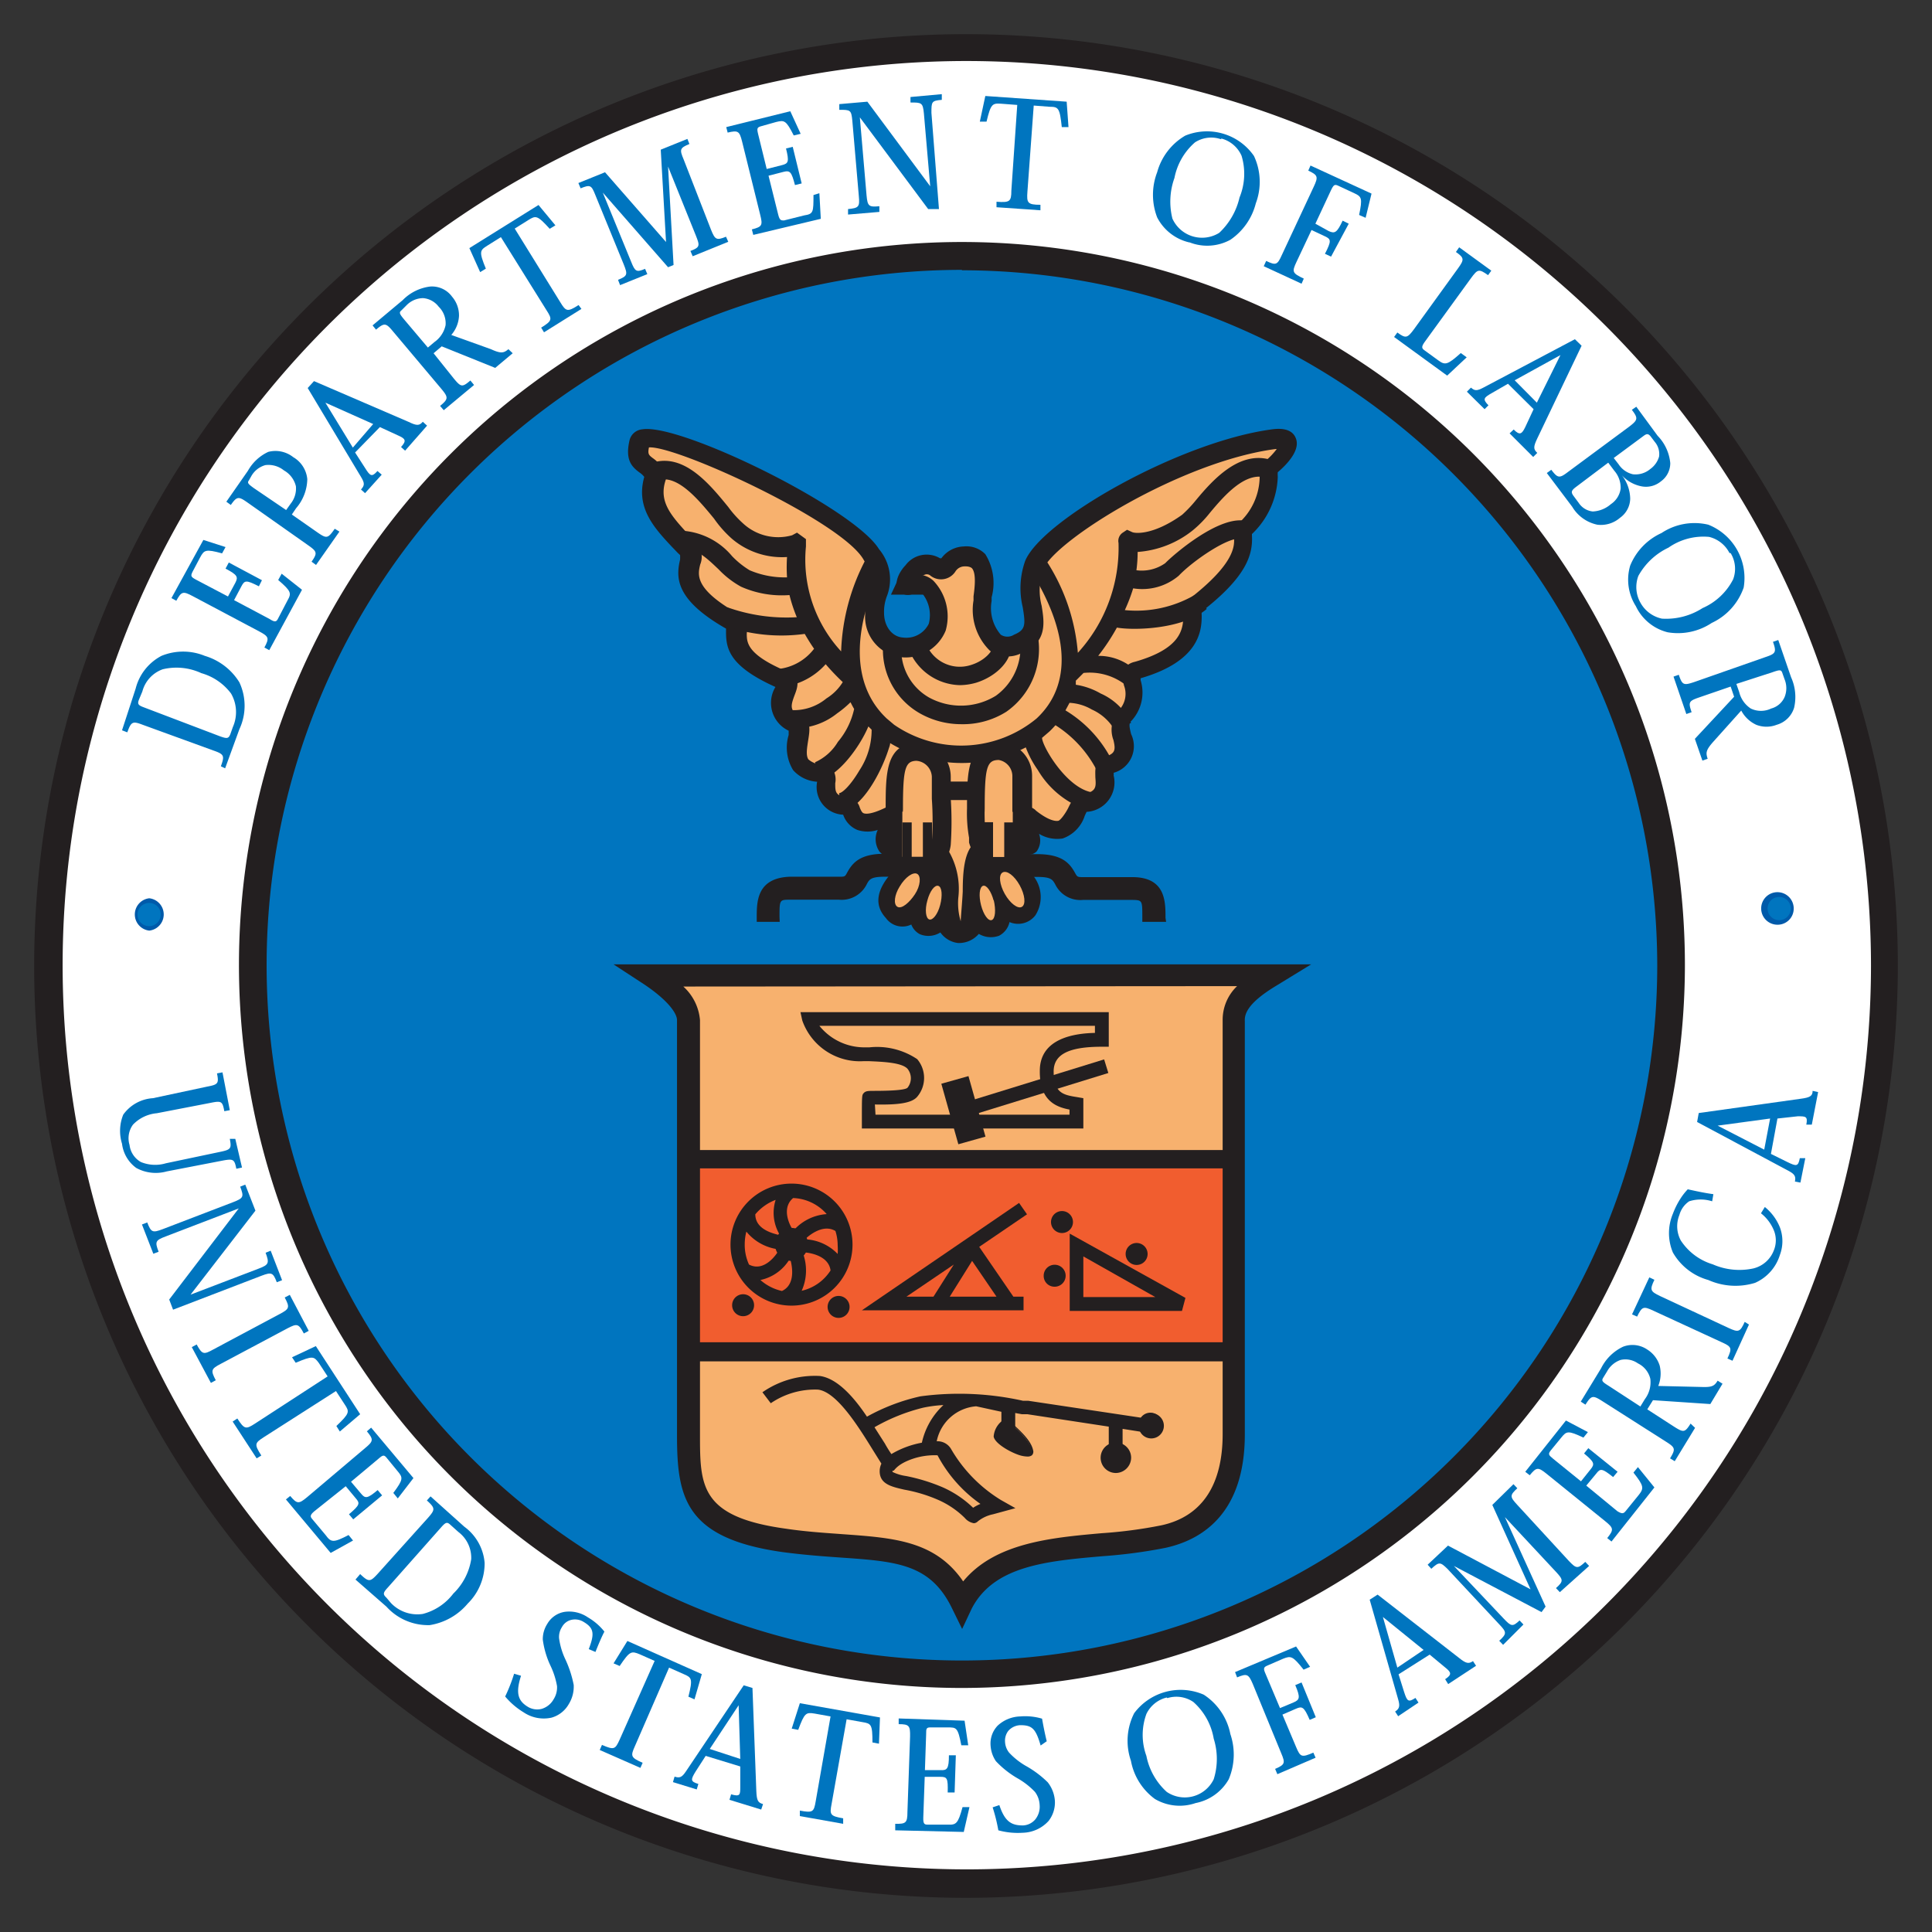 <svg id="Layer_2" data-name="Layer 2" xmlns="http://www.w3.org/2000/svg" viewBox="0 0 95 95"><rect x="0" y="0" width="95" height="95" fill="#333333" stroke="none"/><defs><style>.cls-1{fill:#fff;}.cls-2{fill:#231f20;}.cls-3,.cls-7{fill:#0075bf;}.cls-4{fill:#f7b16e;}.cls-5{fill:#f15d2f;}.cls-6{fill:#f0514e;}.cls-7{fill-rule:evenodd;}.cls-8{fill:#005aaa;}</style></defs><title>Artboard 1</title><path class="cls-1" d="M2.36,47.5A45.14,45.14,0,1,1,47.5,92.64,45.14,45.14,0,0,1,2.36,47.5"/><path class="cls-2" d="M47.5,93.32A45.82,45.82,0,1,1,93.32,47.5,45.87,45.87,0,0,1,47.5,93.32ZM47.5,3A44.46,44.46,0,1,0,92,47.5,44.5,44.5,0,0,0,47.5,3Z"/><path class="cls-3" d="M12.44,47.48A34.87,34.87,0,1,1,47.3,82.34,34.87,34.87,0,0,1,12.44,47.48"/><path class="cls-2" d="M47.3,83A35.55,35.55,0,1,1,82.85,47.47,35.58,35.58,0,0,1,47.3,83Zm0-69.73A34.19,34.19,0,1,0,81.49,47.47,34.22,34.22,0,0,0,47.3,13.29Z"/><path class="cls-4" d="M32.48,47.85H62.29l-1.55,1.89L60.48,72l-1.43,2.81-6.87,1.39-3,.69-1.5,1.55-.26.53-1-1.54-2-.91L41.27,76,38,75.54,35.3,74.47l-1.11-1.6-.49-3.62.17-13.89-.11-5.43s-2.07-2.08-1.28-2.08"/><path class="cls-4" d="M47.4,79.23l-1.1-1.68-2-.9-3-.52L38,75.65l-2.77-1.08-1.16-1.68-.48-3.62.16-13.91L33.64,50c-.42-.43-1.6-1.68-1.43-2.09,0-.07.1-.15.27-.15H62.53l-1.68,2-.27,22.29-1.46,2.86-6.92,1.4-3,.69-1.45,1.5Zm-12-4.85,2.69,1.05,3.22.48,3.09.53,2.08.93.92,1.4.2-.38,1.52-1.57h0l3-.69L59,74.74,60.37,72l.25-22.3,0,0L62.05,48H32.48s-.06,0-.06,0,.57,1,1.42,1.87l0,0L34,55.36l-.16,13.9.47,3.57Z"/><rect class="cls-5" x="33.89" y="57.03" width="26.58" height="9.38"/><path class="cls-6" d="M60.59,66.53H33.78V56.92H60.59ZM34,66.3H60.36V57.15H34Z"/><path class="cls-2" d="M50.33,64.43H42.38l5.39-3.68h0l2.34-1.6.39.56-2.35,1.6,1.68,2.45h.5Zm-3.63-.67H49L47.8,62Zm-2.13,0H45.9l1-1.58Zm8.7-8.27H42.38v-.34c0-1.3,0-1.3.09-1.4s.2-.11.48-.11c1.26,0,1.59-.08,1.67-.15a.74.74,0,0,0,0-.94c-.29-.31-1.24-.34-1.87-.37h-.3a3,3,0,0,1-3-2l-.09-.41H54.52v1.7h-.34c-1.62,0-2.36.37-2.37,1.2,0,1.09.48,1.17,1.17,1.28l.29.05v1.5Zm-10.22-.68h9.54v-.25c-.68-.13-1.48-.45-1.46-1.91,0-1.63,1.78-1.84,2.71-1.86v-.35H40.29a2.84,2.84,0,0,0,2.17,1.06h.29a3.54,3.54,0,0,1,2.35.58,1.43,1.43,0,0,1,0,1.85c-.28.33-1,.4-2.08.38Z"/><path class="cls-2" d="M60.79,66.94H34.18V66H60.79Zm-.1-9.49H34.08v-.9H60.69Z"/><path class="cls-2" d="M47.31,80.1l-.49-1c-1.06-2.2-2.72-2.32-5.45-2.51-.86-.06-1.83-.13-2.88-.27-4.84-.68-5.2-2.72-5.2-5.77V50.16c0-.32-.42-.95-1.59-1.74l-1.53-1H32l30.47,0h2l-1.73,1.06c-1.54.93-1.54,1.48-1.53,1.75V70.53c0,3.91-2.12,5.19-3.9,5.58a24.87,24.87,0,0,1-3.08.41c-2.76.24-5.36.47-6.45,2.58ZM33.6,48.51a2.51,2.51,0,0,1,.82,1.65V70.53c0,2.53,0,4.06,4.23,4.64,1,.15,2,.21,2.8.27,2.5.18,4.54.32,5.91,2.32,1.56-1.9,4.34-2.15,6.82-2.37A22.6,22.6,0,0,0,57.12,75c2-.44,3-2,3-4.48V50.17a2.29,2.29,0,0,1,.71-1.68Z"/><path class="cls-2" d="M38.23,61.19a.69.69,0,1,1,.69.69.69.69,0,0,1-.69-.69"/><path class="cls-2" d="M38.92,62a.81.81,0,1,1,.81-.81A.81.81,0,0,1,38.92,62Zm0-1.39a.58.58,0,1,0,.58.58A.58.58,0,0,0,38.92,60.61Z"/><path class="cls-2" d="M38.92,64.2a3,3,0,1,1,3-3A3,3,0,0,1,38.92,64.2Zm-1.53-1.26a2.38,2.38,0,0,0,1.06.54c.82-.38.39-1.62.39-1.63l.64-.23a2.44,2.44,0,0,1-.06,1.85,2.29,2.29,0,0,0,1.42-1c-.11-.83-1.28-.89-1.33-.89l0-.68h.05l-.48-.46a2.38,2.38,0,0,1,1.57-.74A2.3,2.3,0,0,0,39,58.91c-.63.53-.1,1.43-.07,1.47l-.58.35A2.09,2.09,0,0,1,38.14,59a2.42,2.42,0,0,0-1,.71c0,.89,1.25,1,1.3,1.06l-.07.67a2.41,2.41,0,0,1-1.67-.88,2.51,2.51,0,0,0-.08.62,2.32,2.32,0,0,0,.21,1c.78.41,1.4-.59,1.42-.63l.59.34A2.2,2.2,0,0,1,37.39,62.94Zm2.21-2a2.34,2.34,0,0,1,1.59.72,3,3,0,0,0,0-.42,2.35,2.35,0,0,0-.11-.71C40.43,60.14,39.69,60.84,39.6,60.92Z"/><path class="cls-2" d="M36,64.18a.54.54,0,1,1,.54.54.54.54,0,0,1-.54-.54"/><path class="cls-2" d="M40.7,64.19a.54.54,0,0,1,1.07,0,.54.54,0,1,1-1.07,0"/><path class="cls-2" d="M55.35,61.67a.54.54,0,1,1,.54.53.54.54,0,0,1-.54-.53"/><path class="cls-2" d="M51.68,60.09a.54.54,0,1,1,.54.54.54.54,0,0,1-.54-.54"/><path class="cls-2" d="M51.32,62.73a.54.54,0,1,1,.53.54.53.53,0,0,1-.53-.54"/><path class="cls-2" d="M47.89,74.9a.75.75,0,0,1-.45-.26,4.32,4.32,0,0,0-1.29-.88,7.42,7.42,0,0,0-1.68-.51c-.65-.15-1.27-.28-1.21-1h0a.9.9,0,0,1,.08-.28l-.4-.64c-.67-1.08-1.77-2.89-2.72-3A3.86,3.86,0,0,0,37.9,69l-.41-.54a4.52,4.52,0,0,1,2.83-.8c.84.12,1.64,1,2.31,2a9.75,9.75,0,0,1,2.63-1,14.41,14.41,0,0,1,5.05.22l.26,0,6,.9-.1.68-1.27-.2v.89h-.68v-1l-4-.61-.27,0-.33-.06v.94h-.68v-1L48,69.15v0a2.15,2.15,0,0,0-1.94,1.72.77.77,0,0,1,.7.37,7.14,7.14,0,0,0,2.46,2.52l.71.4-1.1.3a1.75,1.75,0,0,0-.75.35A.3.3,0,0,1,47.89,74.9Zm-4-2.58a.09.09,0,0,0,0,.06,2.25,2.25,0,0,0,.67.2,9.05,9.05,0,0,1,1.81.56,5.17,5.17,0,0,1,1.48,1h0a2.14,2.14,0,0,1,.36-.19,6.8,6.8,0,0,1-2.11-2.39,3.36,3.36,0,0,0-1.52.29C44.1,72.07,44,72.27,43.94,72.32ZM43,70.18l.51.8c.11.2.22.37.32.52a4.55,4.55,0,0,1,1.5-.56h0a3.57,3.57,0,0,1,1.06-1.85,6.22,6.22,0,0,0-1,.13A9.23,9.23,0,0,0,43,70.18Zm15.12-5.72H52.6v-3.8l5.69,3.16Zm-4.85-.68h3.54l-3.54-2Z"/><path class="cls-2" d="M56,70.11a.57.57,0,1,1,1.13,0,.57.57,0,0,1-1.13,0"/><path class="cls-2" d="M56.61,70.73a.62.62,0,0,1-.62-.62.62.62,0,1,1,.62.62Zm0-1.13a.51.51,0,0,0-.51.51.51.51,0,0,0,1,0A.51.51,0,0,0,56.61,69.6Z"/><path class="cls-2" d="M49.53,69.85c.76.65,1.13,1.08,1.21,1.46.15.69-1.74-.19-1.83-.68,0-.29.46-.92.62-.78"/><path class="cls-2" d="M50.51,71.62a1.44,1.44,0,0,1-.45-.09c-.45-.16-1.14-.56-1.2-.89a1.08,1.08,0,0,1,.48-.82c.12-.07.19,0,.23,0h0c.81.69,1.15,1.11,1.23,1.49a.25.25,0,0,1-.06.25A.35.35,0,0,1,50.51,71.62Zm-1-1.73a.15.15,0,0,0-.08,0,1,1,0,0,0-.43.7c0,.23.59.62,1.13.8.28.1.49.12.56,0s.05,0,0-.15c-.07-.35-.42-.76-1.19-1.42h0Z"/><path class="cls-2" d="M54.18,71.68a.69.69,0,1,1,.69.69.69.69,0,0,1-.69-.69"/><path class="cls-2" d="M54.87,72.43a.75.75,0,1,1,.75-.75A.76.76,0,0,1,54.87,72.43Zm0-1.39a.64.64,0,1,0,0,1.28.64.64,0,0,0,0-1.28Z"/><path class="cls-4" d="M31.5,21.72c.29-1.19,10.09,3.5,11.33,5.56,1,1.66.15,1.62.19,2.9a1.55,1.55,0,0,0,1.37,1.66,1.7,1.7,0,0,0,1.71-1c.29-.91-.27-2.6-1.36-2.07-.61.3.3-1.51,1.24-.93.77.48.5-.44,1.46-.5,1.3-.07,1,1.57.88,2.18-.14,1.25.45,2.68,1.73,2.15,1.64-.68.08-2.15.79-3.87S58,22.21,62.63,21.6c1.3-.17.48.85-.14,1.36-.32.26.27,1.49-1.33,3.08-.31.31.78,1.28-2.43,3.77-.4.31.68,2.17-2.83,3.16-.78.22.47,1.07-.59,2.27-.68.76.8,1.85-.85,2.4-.51.17.59,1.61-1.22,1.87-.43.06-.43,2.38-2.57.7-.65-.51.39,1.53-.14,1.39a1.3,1.3,0,0,1-.71-.37,2.55,2.55,0,0,0,.65,2.09c.48.4.37,2.33-1.13,1.33-.17-.11.14,1.59-1.27.71-.22-.13-.74,1.35-1.67-.06-.12-.17-1.12,1-1.3-.5,0-.23-.54.76-1.22,0s.31-1.59.47-1.81c.46-.62-.14-1.16.07-1.64.48-1.13-.37.74-.82.2s.68-1.76.14-1.5c-2,1-1.75-.42-2.07-.45C39.94,39.46,41,38,40.46,38c-2.18-.12-.82-2.24-1.25-2.41-1.61-.64-.17-2-.56-2.14-3.54-1.44-1.91-2.52-2.68-3-3.34-1.92-1.6-2.95-2.07-3.47-1-1.14-2.19-2.06-1.63-3.66-.32-.72-1.06-.46-.77-1.65"/><path class="cls-2" d="M47.19,46.37h-.08a1.24,1.24,0,0,1-.87-.52,1.1,1.1,0,0,1-1,.09.89.89,0,0,1-.43-.48,1,1,0,0,1-1.25-.32c-.59-.64-.47-1.41.35-2.3l.09-.09c.12-.17.1-.29,0-.61v0a.58.58,0,0,1-.19,0,.77.77,0,0,1-.56-.26,1.07,1.07,0,0,1-.09-1.07,1.61,1.61,0,0,1-1,0,1.24,1.24,0,0,1-.7-.75,1.36,1.36,0,0,1-1.28-1.62A1.72,1.72,0,0,1,39,37.87a2.13,2.13,0,0,1-.22-1.73l0-.21a1.51,1.51,0,0,1-.65-2.15v0c-2.22-1-2.42-1.84-2.43-2.65,0-.08,0-.19,0-.22-2.49-1.42-2.47-2.5-2.26-3.39a1.64,1.64,0,0,0,0-.23c-.11-.09-.24-.24-.38-.38-.89-.95-1.81-1.94-1.38-3.46a1,1,0,0,0-.24-.22c-.39-.29-.71-.63-.48-1.6a.71.71,0,0,1,.63-.52C33.48,20.81,42,25,43.22,27a2.3,2.3,0,0,1,.4,2.29,2.14,2.14,0,0,0-.15.84c0,.69.41,1.19.94,1.22a1.23,1.23,0,0,0,1.26-.68,1.69,1.69,0,0,0-.33-1.5.33.33,0,0,0-.4,0,.56.56,0,0,1-.74-.13c-.27-.36,0-.9.33-1.25a1.29,1.29,0,0,1,1.69-.34l.07,0,0,0a1.42,1.42,0,0,1,1.1-.58,1.3,1.3,0,0,1,1.06.38,2.68,2.68,0,0,1,.31,2.12l0,.18a2,2,0,0,0,.45,1.66.6.6,0,0,0,.65,0c.58-.24.57-.49.43-1.35a4,4,0,0,1,.12-2.28c.82-2,7.6-5.87,12.15-6.47.61-.08,1,.06,1.15.42.27.61-.48,1.35-.88,1.69a1.52,1.52,0,0,0,0,.23,4.06,4.06,0,0,1-1.27,2.81v.07c.05.9-.22,2-2.47,3.74a1.27,1.27,0,0,0,0,.2c0,.73-.1,2.24-3,3.08a.36.36,0,0,0,0,.11,2.05,2.05,0,0,1-.47,2c-.12.12-.09.28,0,.64A1.36,1.36,0,0,1,54.76,38a.57.57,0,0,1,0,.13,1.45,1.45,0,0,1-1.33,1.79l-.09.19a1.74,1.74,0,0,1-1.09,1.12A1.72,1.72,0,0,1,51.09,41a.92.92,0,0,1-.12.87.58.58,0,0,1-.55.14l-.14,0a1.5,1.5,0,0,0,.48,1,1.67,1.67,0,0,1,.15,2,1.07,1.07,0,0,1-1.27.33,1,1,0,0,1-.51.67,1.16,1.16,0,0,1-1-.09A1.28,1.28,0,0,1,47.19,46.37Zm-.81-1.53a.44.44,0,0,1,.39.21c.21.32.36.41.41.41s.23-.17.3-.24.45-.48.82-.24.45.18.45.18a1.63,1.63,0,0,0,.07-.37.59.59,0,0,1,.31-.55l.23-.11.23.15c.21.14.49.27.58.17a.83.83,0,0,0,0-.78,3,3,0,0,1-.81-2.5l.15-1.1.59.8c-.12-.48-.22-.88.12-1.11a.57.57,0,0,1,.72.1c.67.53,1,.52,1.1.5s.35-.36.48-.62.29-.63.65-.68c.75-.11.73-.35.69-.84,0-.3-.07-.84.45-1s.56-.32.44-.83A1.46,1.46,0,0,1,55,34.94a1.15,1.15,0,0,0,.27-1.23c-.07-.29-.22-1,.54-1.17,2.31-.66,2.36-1.63,2.38-2.27a1,1,0,0,1,.29-.82c2.26-1.75,2.22-2.62,2.2-3a.86.86,0,0,1,.19-.69,3.11,3.11,0,0,0,1.07-2.29,1,1,0,0,1,.3-.82,3.42,3.42,0,0,0,.54-.57h-.06c-4.64.61-10.85,4.49-11.43,5.92a3.14,3.14,0,0,0-.07,1.79c.13.8.3,1.81-1,2.33A1.5,1.5,0,0,1,48.68,32a2.81,2.81,0,0,1-.81-2.48l0-.2c.05-.37.15-1.13-.08-1.38,0,0-.09-.1-.35-.09a.53.53,0,0,0-.46.25.84.84,0,0,1-1.26.18.28.28,0,0,0-.29,0l-.07,0a1.13,1.13,0,0,1,.54.28,2.54,2.54,0,0,1,.6,2.45,2.13,2.13,0,0,1-2.16,1.31,2,2,0,0,1-1.8-2.09A3.08,3.08,0,0,1,42.76,29c.14-.39.22-.62-.32-1.52C41.29,25.59,33.25,21.9,31.91,22c-.07.33,0,.38.18.52a1.71,1.71,0,0,1,.59.7l.07.16,0,.17c-.38,1.07.18,1.74,1.12,2.75l.42.46a1,1,0,0,1,.14,1c-.12.5-.29,1.19,1.81,2.39a1,1,0,0,1,.48,1c0,.45,0,1.07,2.15,1.94.54.22.31.81.21,1.07-.21.56-.28.82.35,1.07.47.19.38.72.32,1.11s-.14.79,0,1a1.09,1.09,0,0,0,.74.26.62.62,0,0,1,.43.19.93.93,0,0,1,.15.72c0,.44,0,.64.66.7a.69.69,0,0,1,.55.51c.07.16.11.24.19.27s.34.08,1.08-.28a.54.54,0,0,1,.65,0c.28.26.14.59,0,.94,0,.05,0,.11-.07.17h0c.21-.28.44-.35.68-.22s.22.53,0,.94a1,1,0,0,0,.05.34,1.45,1.45,0,0,1-.17,1.39,1,1,0,0,1-.15.17c-.56.6-.55.85-.35,1.07s.21.17.45,0a.54.54,0,0,1,.59-.16l.25.1,0,.3a.84.84,0,0,0,.11.4,2.7,2.7,0,0,1,.26-.16A1.14,1.14,0,0,1,46.38,44.84Zm8.22-6.77Z"/><path class="cls-2" d="M47.25,46.18c-1,0-1-1.11-1-2a9.54,9.54,0,0,0,0-1.08A2.72,2.72,0,0,1,45,45.31l-.4-.81c.5-.25.62-1.16.67-1.59a2.34,2.34,0,0,1,.06-.36l.77.23a1.21,1.21,0,0,0-.31-.63l.63-.65a3.71,3.71,0,0,1,.7,2.66,3.12,3.12,0,0,0,.12,1.14c0-.15.08-1,.1-1.47,0-1.21.11-2.57,1.18-2.6l0,.91c-.11,0-.17.26-.22.59l.76-.22a1.5,1.5,0,0,1,.07.36c0,.44.16,1.34.66,1.6l-.4.8a2.61,2.61,0,0,1-1.14-2.09c0,.27,0,.54,0,.69C48.23,45,48.18,46.18,47.25,46.18ZM41.36,39.9l-.1-.9c.14,0,.54-.34,1-1.12a3.61,3.61,0,0,0,.6-2l-.16-.16c-.42,1-1.51,2.52-2.5,2.66l-.12-.9a2.49,2.49,0,0,0,1.12-1A3.75,3.75,0,0,0,42,34.86h0c-.07-.11-.12-.22-.18-.33a5,5,0,0,1-.66.55,3.31,3.31,0,0,1-2.42.71l.25-.87a2.51,2.51,0,0,0,1.65-.58,2.46,2.46,0,0,0,.8-.8,11.37,11.37,0,0,1-.84-.88,3.41,3.41,0,0,1-2.45,1.14l.07-.9a2.55,2.55,0,0,0,1.81-1c-.17-.24-.32-.49-.46-.73a8.4,8.4,0,0,1-4.16-.48l.35-.83a8.68,8.68,0,0,0,3.42.49,7.7,7.7,0,0,1-.36-1.09,4.94,4.94,0,0,1-2.38-.41,4.52,4.52,0,0,1-1.1-.85c-.53-.5-1.07-1.05-1.75-1l0-.9A3.49,3.49,0,0,1,36,27.35a4.31,4.31,0,0,0,.86.69,4.4,4.4,0,0,0,1.84.35,7.63,7.63,0,0,1,0-1A3.8,3.8,0,0,1,36,26.5a5.54,5.54,0,0,1-.89-1c-.74-.9-1.76-2.14-2.7-1.9l-.22-.88c1.51-.38,2.73,1.12,3.62,2.21a5.21,5.21,0,0,0,.72.8,2.54,2.54,0,0,0,2.42.59l.24-.13.44.32,0,.36a6.65,6.65,0,0,0,1.73,5.16,10.4,10.4,0,0,1,1.24-4.58l.81.4c-1.55,3.14-1.5,5.79.09,7.38l.09.09.38.32a5.82,5.82,0,0,0,7-.31c1.77-1.65,1.63-4.29-.39-7.43l.76-.49A9.72,9.72,0,0,1,53,32.1a7.66,7.66,0,0,0,2-5.4.49.49,0,0,1,.21-.51l.21-.14.24.11c.15.08,1.06.16,2.47-.85a6.32,6.32,0,0,0,.68-.72c.83-1,2.1-2.4,3.6-2l-.22.88c-1-.24-2,.91-2.7,1.75a5.63,5.63,0,0,1-.83.85,4.89,4.89,0,0,1-2.72,1.07h0a6.8,6.8,0,0,1-.06.9,2,2,0,0,0,1.42-.35c.32-.34,2.73-2.47,4.06-2.05l-.28.86c-.59-.19-2.43,1.08-3.12,1.81a2.78,2.78,0,0,1-2.24.62A8.42,8.42,0,0,1,55.31,30a5.73,5.73,0,0,0,3.43-.74l.6.68c-1.14,1-3.57,1.07-4.42.92A10.32,10.32,0,0,1,54,32.25a2.65,2.65,0,0,1,2.1,1l-.82.38a2.87,2.87,0,0,0-2-.54l-.38.38,0,.2a3.47,3.47,0,0,1,1.22.43,3,3,0,0,1,1.5,1.45l-.87.25a2.44,2.44,0,0,0-1.06-.91,2.41,2.41,0,0,0-1.1-.33l-.2.37a6.07,6.07,0,0,1,2.39,2.68l-.88.21a5.76,5.76,0,0,0-2-2.16c-.11.12-.21.23-.31.32l-.35.3h0c0,.41,1.21,2.48,2.46,2.68l-.15.9a4.46,4.46,0,0,1-2.52-2,4.92,4.92,0,0,1-.59-1.11,6.83,6.83,0,0,1-6.67-.21c0,.1-.05.21-.08.31C43.3,38.06,42.35,39.79,41.36,39.9Zm9.76-3.56h0Zm-3.25,3H46.45v-.91h1.42Zm-.6-3.73a4.13,4.13,0,0,1-2.05-.54,3.59,3.59,0,0,1-1.79-3.45l.9.05a2.71,2.71,0,0,0,1.34,2.62,3.27,3.27,0,0,0,3.3-.08,2.92,2.92,0,0,0,1.14-3l.89-.11A3.76,3.76,0,0,1,49.48,35,4,4,0,0,1,47.27,35.61Zm-.07-1.92a2.77,2.77,0,0,1-2.54-1.83l.82-.38a1.78,1.78,0,0,0,2.26,1.22c.72-.22,1.09-.73,1.07-.9l.89-.14c.12.73-.64,1.58-1.7,1.91A3,3,0,0,1,47.2,33.69Z"/><path class="cls-2" d="M49.31,42.9a1.45,1.45,0,0,1-.83-.32,2.07,2.07,0,0,1-.83-1.15l0-.24a6.81,6.81,0,0,1-.1-1.44c0-1.79,0-3.2,1.56-3.28h0a1.68,1.68,0,0,1,1.64,1.69v3a1.69,1.69,0,0,1-1.28,1.69Zm-.2-5.53c-.59,0-.69.38-.69,2.38A6.7,6.7,0,0,0,48.5,41c0,.09,0,.17,0,.27a1.44,1.44,0,0,0,.76.68h0a.81.81,0,0,0,.52-.8v-3A.81.81,0,0,0,49.11,37.37Z"/><path class="cls-2" d="M45,43a1.1,1.1,0,0,1-.61-.18,2,2,0,0,1-.67-1.51.48.48,0,0,0,0-.2,3.73,3.73,0,0,1-.17-1.32c0-1.79,0-3.2,1.56-3.28h0a1.69,1.69,0,0,1,1.64,1.7c0,.33,0,.69,0,1.06a17,17,0,0,1,0,2.27,1.58,1.58,0,0,1-1.2,1.36A1.53,1.53,0,0,1,45,43Zm.09-5.59c-.59,0-.69.38-.69,2.38a2.8,2.8,0,0,0,.13,1,1.43,1.43,0,0,1,.1.43,1.21,1.21,0,0,0,.26.81.4.4,0,0,0,.32,0c.41-.15.57-.27.61-.62a15,15,0,0,0,0-2.13c0-.38,0-.75,0-1.09A.82.82,0,0,0,45.05,37.41Z"/><polygon class="cls-2" points="45.52 29.24 43.81 29.24 44.41 27.95 44.82 28.15 44.52 28.79 45.52 28.79 45.52 29.24"/><path class="cls-7" d="M11.07,37.78l.7-1.92a2.72,2.72,0,0,0,0-2.31,3,3,0,0,0-1.7-1.3,2.81,2.81,0,0,0-2.13,0,2.51,2.51,0,0,0-1.27,1.61L6,35.91l.26.1c.19-.53.26-.56.76-.37l3.49,1.27c.51.18.54.25.35.77Zm-4-3c-.27-.1-.32-.16-.24-.37L7,34a1.59,1.59,0,0,1,1-1.09,2.9,2.9,0,0,1,1.9.19,2.76,2.76,0,0,1,1.46,1,1.82,1.82,0,0,1,.09,1.65l-.12.34c-.09.23-.16.24-.5.12Z"/><path class="cls-3" d="M14.85,29l-1-.79-.17.31c.64.55.66.65.46,1l-.48.92c-.07.13-.14.17-.4,0l-1.75-.93.36-.68c.16-.3.23-.32.86,0l.15-.3-1.63-.87-.16.3c.59.31.63.41.48.7l-.36.67-1.56-.82c-.26-.14-.29-.18-.18-.4l.37-.7c.2-.37.27-.42,1.08-.2l.17-.31L10,26.55,8.43,29.41l.24.13c.25-.46.33-.48.8-.23l3.28,1.74c.47.25.5.33.25.79l.24.13Z"/><path class="cls-7" d="M15.15,26.81c.44.31.47.38.17.81l.22.16,1.15-1.64L16.46,26c-.34.49-.4.49-.85.18l-1.26-.88.21-.31a2.25,2.25,0,0,0,.55-1.43,1.4,1.4,0,0,0-.69-1.08,1.41,1.41,0,0,0-1.23-.26,2.22,2.22,0,0,0-1,.93l-1.06,1.52.22.16c.3-.43.38-.43.82-.12Zm-2.78-3.42a1.15,1.15,0,0,1,.68-.52,1.21,1.21,0,0,1,.91.26,1.22,1.22,0,0,1,.59.78,1.19,1.19,0,0,1-.26.86l-.22.31L12.48,24c-.29-.21-.33-.26-.24-.38Z"/><path class="cls-7" d="M18.68,21l.89.41c.36.16.44.25.15.57l.2.18L21,20.93l-.21-.19c-.17.19-.28.21-.71,0l-4.64-2-.31.34,2.62,4.37c.19.31.18.42,0,.62l.2.18.82-.91-.21-.18c-.27.3-.35.27-.61-.15l-.49-.76Zm-.33-.15-1,1.16L16,19.8l0,0Z"/><path class="cls-7" d="M22.19,16.47a1.54,1.54,0,0,0,.38-.94,1.41,1.41,0,0,0-.34-.94,1.22,1.22,0,0,0-1.08-.5,2.28,2.28,0,0,0-1.35.67L18.32,16l.17.21c.41-.35.49-.33.83.08l2.39,2.84c.34.41.34.49-.07.83l.18.21,1.49-1.24-.18-.22c-.4.34-.46.33-.81-.09l-1-1.25.4-.34,2.63,1.06.86-.72L25,17.17c-.23.19-.36.23-.86,0Zm-2.3-.74c-.25-.3-.28-.36-.15-.47L20,15a1.15,1.15,0,0,1,.81-.34,1.07,1.07,0,0,1,.76.42,1.14,1.14,0,0,1,.34.91,1.36,1.36,0,0,1-.55.83l-.32.27Z"/><path class="cls-3" d="M25.31,11.24l.67-.42c.37-.23.44-.24,1.05.43l.28-.17-.83-1-3.4,2.12.53,1.18.28-.17c-.34-.83-.3-.9.07-1.13l.67-.42,2.24,3.59c.29.45.29.52-.26.86l.14.23,1.84-1.15L28.45,15c-.55.35-.62.32-.9-.14Z"/><path class="cls-3" d="M32.49,7.36l.26,4.54h0l-3-3.43L28.44,9l.11.26c.47-.19.53-.16.72.32L30.67,13c.2.5.19.57-.28.76l.1.26,1.34-.54-.11-.26c-.43.18-.49.14-.69-.36L29.64,9.47h0l3.21,3.67.27-.11-.27-4.84h0l1.37,3.4c.2.5.2.57-.27.75l.11.26,1.75-.71-.11-.25c-.47.19-.54.15-.74-.35L33.62,7.85c-.21-.5-.2-.57.28-.77l-.1-.25Z"/><path class="cls-3" d="M40.36,10.76,40.29,9.5,40,9.59c0,.84,0,.93-.45,1l-1,.25c-.14,0-.21,0-.28-.27l-.48-1.93.74-.19c.32-.08.39,0,.56.65l.33-.08-.44-1.8-.33.08c.16.65.12.74-.2.82l-.75.19-.42-1.71c-.07-.29-.06-.34.17-.4L38.16,6c.41-.1.49-.09.87.66l.34-.08-.51-1.11-3.15.78.07.27c.51-.12.58-.08.71.44l.89,3.6c.13.52.1.59-.41.72l.07.27Z"/><path class="cls-7" d="M42.65,5l-1.38.12,0,.28c.54,0,.59,0,.64.53l.32,3.71c.05.53,0,.59-.53.64l0,.27,1.54-.13,0-.28c-.52.05-.58,0-.63-.53l-.33-3.84h0l3.36,4.51.53,0L45.8,5.55c0-.54,0-.6.51-.64l0-.28-1.54.14,0,.27c.54,0,.61,0,.66.54l.31,3.58h0Z"/><path class="cls-3" d="M50.83,5.19l.78.06c.44,0,.5.06.6,1l.33,0L52.45,5l-4-.28-.27,1.26.33,0c.21-.87.28-.91.72-.88l.79.06-.29,4.22c0,.53-.08.59-.73.54l0,.27,2.16.15,0-.27c-.64,0-.68-.1-.64-.64Z"/><path class="cls-7" d="M58.5,11.92a2.37,2.37,0,0,0,2-.13A3.08,3.08,0,0,0,61.75,10a3,3,0,0,0-.09-2.33,2.81,2.81,0,0,0-3.38-1A3,3,0,0,0,56.9,8.47a3.09,3.09,0,0,0,0,2.22,2.38,2.38,0,0,0,1.58,1.23Zm1.55-5.11a1.5,1.5,0,0,1,1,.85,3.06,3.06,0,0,1-.1,2.05,3.43,3.43,0,0,1-1,1.74,1.6,1.6,0,0,1-2.3-.7,3.43,3.43,0,0,1,.1-2A3.1,3.1,0,0,1,58.76,7a1.47,1.47,0,0,1,1.29-.15Z"/><path class="cls-3" d="M66.32,11l-.3-.15c-.28.6-.39.65-.69.51L64.68,11l.76-1.63c.14-.29.18-.33.4-.22l.75.35c.37.17.41.25.24,1.07l.32.14.29-1.19-3-1.38-.11.25c.47.22.5.3.27.79l-1.57,3.36c-.22.49-.29.52-.77.29l-.12.26,1.86.86.11-.25c-.57-.27-.59-.33-.36-.82l.74-1.57.66.31c.3.14.33.22,0,.86l.3.14Z"/><path class="cls-3" d="M72.12,17.57l-.29-.21c-.66.59-.77.61-1.12.35l-.66-.48c-.14-.1-.17-.17,0-.41l2.28-3.14c.33-.45.39-.47.84-.15l.16-.22-1.58-1.15-.16.23c.41.29.42.37.1.81l-2.17,3c-.32.43-.4.45-.81.15l-.16.22,2.61,1.9Z"/><path class="cls-7" d="M75.41,20.12,75,21c-.17.35-.27.42-.57.12l-.2.19,1.16,1.16.2-.2c-.19-.18-.2-.29,0-.71L77.77,17l-.33-.32-4.5,2.38c-.32.17-.43.16-.61,0l-.2.2.87.86.19-.19c-.29-.3-.25-.37.18-.61l.78-.45Zm.16-.32-1.09-1.1,2.25-1.24,0,0Z"/><path class="cls-7" d="M80.24,20.15c.32.42.3.5-.13.83l-3,2.22c-.43.33-.51.32-.83-.1l-.22.16,1.25,1.66a1.89,1.89,0,0,0,1.23.88,1.43,1.43,0,0,0,1.12-.34,1.18,1.18,0,0,0,.5-.94,1.93,1.93,0,0,0-.41-1.15h0a1.76,1.76,0,0,0,1,.55,1.15,1.15,0,0,0,.92-.25,1.1,1.1,0,0,0,.46-.9,2.22,2.22,0,0,0-.62-1.34L80.46,20Zm.57,1.29c.15-.11.22-.13.34,0l.22.29a.92.92,0,0,1,.21.72,1.13,1.13,0,0,1-.43.61,1.12,1.12,0,0,1-.86.26,1.14,1.14,0,0,1-.7-.49l-.24-.31Zm-1.73,1.31.3.4a1.27,1.27,0,0,1,.31.88,1.1,1.1,0,0,1-.48.76,1.45,1.45,0,0,1-.89.36.94.94,0,0,1-.69-.42l-.26-.35c-.13-.18-.11-.26.13-.44Z"/><path class="cls-7" d="M80.43,29.79A2.36,2.36,0,0,0,82,31.09a3,3,0,0,0,2.17-.46,3,3,0,0,0,1.57-1.74A2.82,2.82,0,0,0,84,25.8a2.93,2.93,0,0,0-2.3.41,3,3,0,0,0-1.54,1.6,2.43,2.43,0,0,0,.28,2ZM85.1,27.2a1.47,1.47,0,0,1,.12,1.29,3.06,3.06,0,0,1-1.5,1.41,3.32,3.32,0,0,1-2,.52,1.58,1.58,0,0,1-1.06-.79,1.56,1.56,0,0,1-.1-1.31,3.3,3.3,0,0,1,1.48-1.39,3,3,0,0,1,2-.53,1.53,1.53,0,0,1,1,.79Z"/><path class="cls-7" d="M85.62,34.94a1.59,1.59,0,0,0,.74.7,1.38,1.38,0,0,0,1,0,1.25,1.25,0,0,0,.86-.84,2.35,2.35,0,0,0-.15-1.5l-.63-1.83-.26.09c.18.51.14.58-.37.75L83.3,33.54c-.51.17-.58.15-.75-.36l-.26.09.63,1.84.26-.09c-.17-.5-.14-.55.38-.73l1.54-.53.17.5-1.93,2.07.37,1.07.26-.09c-.1-.29-.09-.42.26-.82Zm1.52-1.88c.37-.13.43-.13.49,0l.12.34a1.16,1.16,0,0,1,0,.88,1,1,0,0,1-.66.56,1.15,1.15,0,0,1-1,0,1.34,1.34,0,0,1-.57-.81l-.14-.4Z"/><path class="cls-3" d="M8.16,57.2a1.85,1.85,0,0,1-1.23-.06,1.11,1.11,0,0,1-.56-.84,1.13,1.13,0,0,1,.17-1,1.85,1.85,0,0,1,1.17-.56l2.64-.51c.54-.11.59-.08.68.41l.27-.05-.36-1.86-.27.05c.1.5.05.55-.48.65L7.52,54a1.94,1.94,0,0,0-1.46.81A2.12,2.12,0,0,0,6,56.24a1.73,1.73,0,0,0,.7,1.19,2,2,0,0,0,1.5.17l2.74-.53c.53-.1.59-.07.68.4l.28-.06L11.57,56l-.27,0c.09.47.06.53-.48.64Z"/><path class="cls-3" d="M12.56,59.53l-.5-1.28-.25.1c.19.5.17.56-.34.76L8,60.44c-.5.19-.57.16-.76-.33l-.26.1.56,1.44.26-.1c-.19-.49-.16-.56.34-.75l3.6-1.38h0L8.32,63.9l.19.5,4.35-1.67c.5-.19.57-.15.75.32l.26-.1-.56-1.45-.25.1c.19.51.16.59-.34.78L9.37,63.66h0Z"/><path class="cls-3" d="M10.48,66.36c-.47.26-.54.24-.81-.25l-.24.13L10.37,68l.24-.13c-.26-.49-.23-.56.25-.81l3.27-1.74c.48-.25.55-.24.81.25l.24-.13-.93-1.77-.25.13c.26.49.23.56-.24.81Z"/><path class="cls-3" d="M16.52,68.4l.43.66c.24.36.25.43-.41,1.06l.17.27,1-.85-2.18-3.35-1.17.55.18.27c.83-.35.89-.32,1.13,0l.44.67L12.54,70c-.45.29-.52.29-.87-.25l-.23.15,1.18,1.81.23-.14c-.35-.55-.33-.61.12-.9Z"/><path class="cls-3" d="M16.26,76.36l1.1-.61-.22-.27c-.75.39-.86.37-1.13,0l-.67-.8c-.09-.11-.1-.19.13-.38L17,73.08l.49.59c.22.25.21.33-.33.79l.21.25,1.42-1.18-.22-.26c-.5.42-.61.43-.82.17l-.49-.58,1.35-1.13c.23-.2.28-.21.44,0l.5.61c.27.32.29.4-.21,1.07l.22.27.77-1-2.08-2.48-.21.18c.33.4.33.48-.08.82L15.1,73.62c-.41.34-.49.34-.83-.06l-.21.17Z"/><path class="cls-7" d="M17.48,77.67,19,79a2.76,2.76,0,0,0,2.13.91A3.07,3.07,0,0,0,23,78.85a2.78,2.78,0,0,0,.83-2,2.45,2.45,0,0,0-1-1.78l-1.66-1.49-.18.2c.42.38.41.45.06.85l-2.49,2.77c-.36.39-.43.4-.85,0Zm4.24-2.6c.2-.22.27-.24.43-.09l.39.35a1.59,1.59,0,0,1,.63,1.34,3,3,0,0,1-.88,1.69,2.75,2.75,0,0,1-1.5,1,1.79,1.79,0,0,1-1.56-.53L19,78.56c-.18-.17-.17-.24.08-.51Z"/><path class="cls-3" d="M29.28,81.23c.15-.38.32-.78.44-1a2.88,2.88,0,0,0-.81-.7,1.63,1.63,0,0,0-1.16-.27,1.21,1.21,0,0,0-.84.59,1.39,1.39,0,0,0-.22.77,4.31,4.31,0,0,0,.38,1.29,3.82,3.82,0,0,1,.32,1,1.08,1.08,0,0,1-.17.65,1,1,0,0,1-.59.47.89.89,0,0,1-.67-.1c-.48-.29-.62-.66-.34-1.53l-.34-.1a8.19,8.19,0,0,1-.44,1.12,3.64,3.64,0,0,0,.91.78,1.77,1.77,0,0,0,1.37.26,1.42,1.42,0,0,0,.85-.67,1.63,1.63,0,0,0,.24-.94,5.44,5.44,0,0,0-.43-1.3,3.5,3.5,0,0,1-.29-1,.89.89,0,0,1,.14-.54.71.71,0,0,1,.43-.35.8.8,0,0,1,.65.1c.5.3.53.58.24,1.33Z"/><path class="cls-3" d="M32.9,82l.72.32c.4.17.45.23.23,1.11l.3.13.36-1.24-3.66-1.63-.68,1.1.3.13c.5-.74.57-.75,1-.57l.72.32-1.72,3.87c-.22.48-.27.52-.87.26l-.11.25,2,.88.11-.25c-.59-.26-.6-.33-.38-.82Z"/><path class="cls-7" d="M36.4,86.86v1c0,.39,0,.5-.45.37l-.08.27,1.56.48.09-.27c-.25-.07-.31-.17-.33-.64L37,83l-.43-.13L33.73,87.1c-.2.3-.31.34-.56.26l-.08.27,1.17.36.08-.27c-.39-.12-.39-.2-.13-.62l.49-.76Zm0-.37L34.9,86l1.42-2.15h0Z"/><path class="cls-3" d="M41.63,84.54l.78.14c.43.07.49.11.49,1l.32.06.05-1.29-3.94-.7L38.93,85l.32.06c.31-.84.38-.87.81-.8l.78.14-.73,4.17c-.09.53-.14.58-.78.46l0,.27,2.13.38,0-.27c-.64-.11-.67-.18-.57-.7Z"/><path class="cls-3" d="M47.39,90.08l.28-1.22h-.34c-.22.81-.31.88-.73.86l-1,0c-.15,0-.21-.05-.2-.35l.07-2,.77,0c.33,0,.38.06.36.77h.34L47,86.31h-.34c0,.67-.09.75-.42.73l-.76,0,.06-1.76c0-.3,0-.35.28-.34l.79,0c.42,0,.49,0,.66.88h.34l-.18-1.21-3.24-.11v.28c.52,0,.57.08.56.61l-.13,3.71c0,.54-.08.59-.6.58V90Z"/><path class="cls-3" d="M51.47,85.62c-.1-.4-.18-.83-.23-1.11a2.91,2.91,0,0,0-1.07-.11,1.7,1.7,0,0,0-1.11.45,1.27,1.27,0,0,0-.35,1,1.53,1.53,0,0,0,.26.75,4.64,4.64,0,0,0,1.06.84,3.72,3.72,0,0,1,.86.67,1.15,1.15,0,0,1,.23.63,1,1,0,0,1-.21.72.84.84,0,0,1-.61.3c-.56,0-.89-.18-1.16-1l-.33.11A8.45,8.45,0,0,1,49.09,90a3.63,3.63,0,0,0,1.2.12,1.77,1.77,0,0,0,1.27-.58,1.47,1.47,0,0,0,.31-1,1.66,1.66,0,0,0-.35-.9,5,5,0,0,0-1.1-.82,3.56,3.56,0,0,1-.8-.64.92.92,0,0,1-.2-.53.79.79,0,0,1,.16-.54.83.83,0,0,1,.59-.28c.58,0,.76.17,1,1Z"/><path class="cls-7" d="M58.79,88.66a2.4,2.4,0,0,0,1.63-1.17,3.13,3.13,0,0,0,.08-2.22,3,3,0,0,0-1.31-1.94,2.85,2.85,0,0,0-3.42.91,3,3,0,0,0-.16,2.34,3,3,0,0,0,1.18,1.88,2.4,2.4,0,0,0,2,.2ZM57.4,83.5a1.48,1.48,0,0,1,1.28.19,3.1,3.1,0,0,1,1,1.8,3.33,3.33,0,0,1,0,2,1.58,1.58,0,0,1-2.31.62,3.23,3.23,0,0,1-1-1.77,3,3,0,0,1,0-2.06,1.5,1.5,0,0,1,1-.81Z"/><path class="cls-3" d="M64,82.73l-.31.13c.26.61.22.72-.08.85l-.67.28-.7-1.66c-.13-.29-.12-.35.1-.44l.76-.33c.38-.15.47-.13,1,.54l.32-.14-.69-1-3,1.26.1.26c.48-.2.56-.17.77.32L63,86.21c.21.49.18.56-.3.77l.11.26,1.88-.81-.11-.25c-.58.25-.64.22-.85-.28l-.67-1.59.67-.29c.3-.13.39-.1.67.55l.3-.13Z"/><path class="cls-7" d="M70.3,81.36l.76.63c.3.24.35.35,0,.58l.15.24,1.37-.9-.15-.23c-.21.14-.33.13-.69-.16l-4-3.11-.39.25,1.4,4.9c.1.34.06.46-.15.6l.15.23,1-.67-.15-.23c-.35.23-.41.17-.56-.3l-.27-.86ZM70,81.13,68.71,82,68,79.51h0Z"/><path class="cls-3" d="M73.38,74l1.88,4.15h0L71.2,76l-1,.94.18.2c.38-.35.44-.34.79,0l2.55,2.73c.37.39.38.46,0,.81l.19.2,1-1-.19-.2c-.34.32-.41.3-.78-.09L71.49,77h0l4.31,2.27L76,79,74,74.6h0l2.51,2.69c.36.39.38.46,0,.8l.19.2L78.14,77l-.19-.2c-.37.35-.44.34-.81-.05L74.61,74c-.37-.4-.38-.47,0-.82l-.19-.2Z"/><path class="cls-3" d="M81.35,73.14l-.81-1-.22.27c.52.66.52.77.26,1.1l-.65.8c-.1.12-.17.14-.4,0L78,73.05l.49-.59c.2-.26.28-.27.83.17l.22-.26-1.44-1.16-.21.26c.51.42.53.52.33.77l-.48.6-1.37-1.11c-.23-.19-.26-.23-.1-.43l.5-.61c.26-.32.33-.36,1.09,0l.22-.27L77,69.85l-2,2.52.22.17c.33-.4.41-.41.83-.07l2.88,2.33c.42.34.43.42.1.83l.21.17Z"/><path class="cls-7" d="M81.54,68.15a1.66,1.66,0,0,0,.07-1,1.44,1.44,0,0,0-.61-.79,1.29,1.29,0,0,0-1.19-.14,2.31,2.31,0,0,0-1.08,1.06l-1,1.64.23.15c.29-.46.36-.47.82-.18l3.14,2c.46.29.48.36.2.82l.23.14,1-1.64L83.13,70c-.28.44-.34.45-.8.16L81,69.3l.28-.45,2.82.19.6-1-.24-.15c-.16.26-.27.33-.8.31Zm-2.43,0c-.32-.2-.37-.25-.28-.4l.19-.31a1.21,1.21,0,0,1,.67-.57,1.07,1.07,0,0,1,.85.17,1.14,1.14,0,0,1,.61.76,1.38,1.38,0,0,1-.27,1l-.22.36Z"/><path class="cls-3" d="M84.66,66c.49.22.52.29.28.8l.25.11L86,65.13,85.79,65c-.23.51-.31.52-.79.3l-3.37-1.57c-.48-.23-.52-.3-.28-.8l-.25-.12-.85,1.82.25.11c.24-.5.31-.52.8-.29Z"/><path class="cls-3" d="M86.59,59.66a2.06,2.06,0,0,1,.63.83,1.3,1.3,0,0,1,0,1,1.44,1.44,0,0,1-1,.88,3.25,3.25,0,0,1-2-.2A2.86,2.86,0,0,1,82.65,61a1.47,1.47,0,0,1-.07-1.26,1.18,1.18,0,0,1,.48-.67,1.86,1.86,0,0,1,1.13,0l.06-.35c-.44-.06-.85-.15-1.26-.24a3,3,0,0,0-.36.46,3.93,3.93,0,0,0-.37.74,2.46,2.46,0,0,0,0,1.91A2.9,2.9,0,0,0,84,62.94a3.28,3.28,0,0,0,2.3.14,2.21,2.21,0,0,0,1.22-1.37,1.93,1.93,0,0,0,0-1.36,2.47,2.47,0,0,0-.74-1Z"/><path class="cls-7" d="M87.4,55l1-.11c.39,0,.5,0,.42.41l.27,0,.31-1.6-.27-.06c0,.26-.14.33-.6.39l-5,.7-.08.44,4.49,2.4c.32.17.37.28.32.53l.27.05.24-1.2-.27,0c-.08.41-.16.41-.61.19l-.81-.4Zm-.36,0-.29,1.53-2.29-1.18v0Z"/><path class="cls-3" d="M6.66,45a.68.68,0,1,1,.68.67A.67.67,0,0,1,6.66,45"/><path class="cls-8" d="M7.34,45.76a.8.8,0,0,1,0-1.59.8.8,0,0,1,0,1.59Zm0-1.36A.57.57,0,1,0,7.9,45,.56.56,0,0,0,7.34,44.4Z"/><path class="cls-3" d="M86.73,44.67a.68.68,0,1,1,.68.68.68.68,0,0,1-.68-.68"/><path class="cls-8" d="M87.41,45.47a.8.8,0,1,1,.79-.8A.79.79,0,0,1,87.41,45.47Zm0-1.36a.57.57,0,0,0,0,1.13.57.57,0,1,0,0-1.13Z"/><path class="cls-2" d="M38.34,45.33H37.21v-.22c0-.77,0-1.94,1.63-2h2.42c.28,0,.29,0,.4-.21.26-.47.62-.92,1.86-.92h2.66v1.13H43.51c-.68,0-.76.13-.88.35a1.38,1.38,0,0,1-1.38.78H38.86c-.53,0-.53,0-.53.84Zm19,0H56.17v-.24c0-.83,0-.83-.52-.84H53.26a1.37,1.37,0,0,1-1.38-.78c-.13-.22-.2-.35-.88-.35H48.34V42H51c1.23,0,1.6.45,1.86.92.11.2.12.21.4.21h2.42c1.64,0,1.63,1.21,1.63,2Z"/><rect class="cls-4" x="48.55" y="40.03" width="1.14" height="1.99"/><path class="cls-4" d="M49.8,42.14H48.43V39.92H49.8Zm-1.14-.23h.91V40.15h-.91Z"/><rect class="cls-4" x="44.48" y="40.02" width="1.14" height="1.99"/><path class="cls-4" d="M45.73,42.13H44.37V39.91h1.36Zm-1.14-.23h.91V40.13h-.91Z"/><path class="cls-2" d="M45.83,42.87h-.45V40.44h.45Zm4,0h-.45V40.44h.45Zm-1,0h-.45V40.43h.45Zm-4-.14h-.46V40.44h.46Z"/><polygon class="cls-2" points="44.42 42.65 45.86 42.76 46.65 43.21 46.85 44.88 46.06 45.56 45.13 45.42 44.73 45.13 44.16 45.25 43.51 44.4 43.94 43.38 44.42 42.65"/><path class="cls-2" d="M46.09,45.68l-1-.17-.36-.25-.58.11-.74-.95.45-1.08.53-.81,1.56.13.84.48L47,44.93Zm-.92-.37.85.13.71-.61-.18-1.55-.72-.41-1.35-.11-.45.68-.39.94.57.74.54-.11Z"/><path class="cls-2" d="M48,45.33l1,.23.32-.68.9.17.71-.79-.45-1-1-.65-.65-.17-1,.06a2.88,2.88,0,0,0-.23.56c0,.12,0,1.5,0,1.5Z"/><path class="cls-2" d="M49.15,45.69,48,45.43l-.37-.92s0-1.38,0-1.5a2.14,2.14,0,0,1,.24-.61l0-.06,1.1-.06.7.19,1,.67v0l.48,1.11-.8.89L49.46,45Zm-1-.46.9.2.31-.68.93.18.62-.69-.41-1-.95-.62-.62-.17-.93.06a3.89,3.89,0,0,0-.19.45c0,.11,0,1.3,0,1.48Z"/><path class="cls-4" d="M44.24,43.59c.27-.46.66-.73.86-.62s.16.59-.11,1-.65.74-.86.62-.15-.59.11-1"/><path class="cls-4" d="M50.14,43.53c-.26-.47-.63-.75-.84-.63s-.15.6.11,1.06.64.75.84.63.15-.59-.11-1.06"/><path class="cls-4" d="M45.6,44.28c.12-.46.36-.78.54-.72s.21.48.09.94-.37.77-.54.71-.22-.48-.09-.93"/><path class="cls-4" d="M48.86,44.29c-.12-.47-.36-.8-.53-.73s-.21.48-.09.95.36.8.53.73.21-.49.09-1"/><rect class="cls-2" x="47.02" y="52.88" width="1.39" height="3.1" transform="matrix(0.96, -0.27, 0.27, 0.96, -13.13, 15.22)"/><rect class="cls-2" x="47.75" y="53.08" width="6.8" height="0.7" transform="translate(-13.49 17.47) rotate(-17.16)"/></svg>